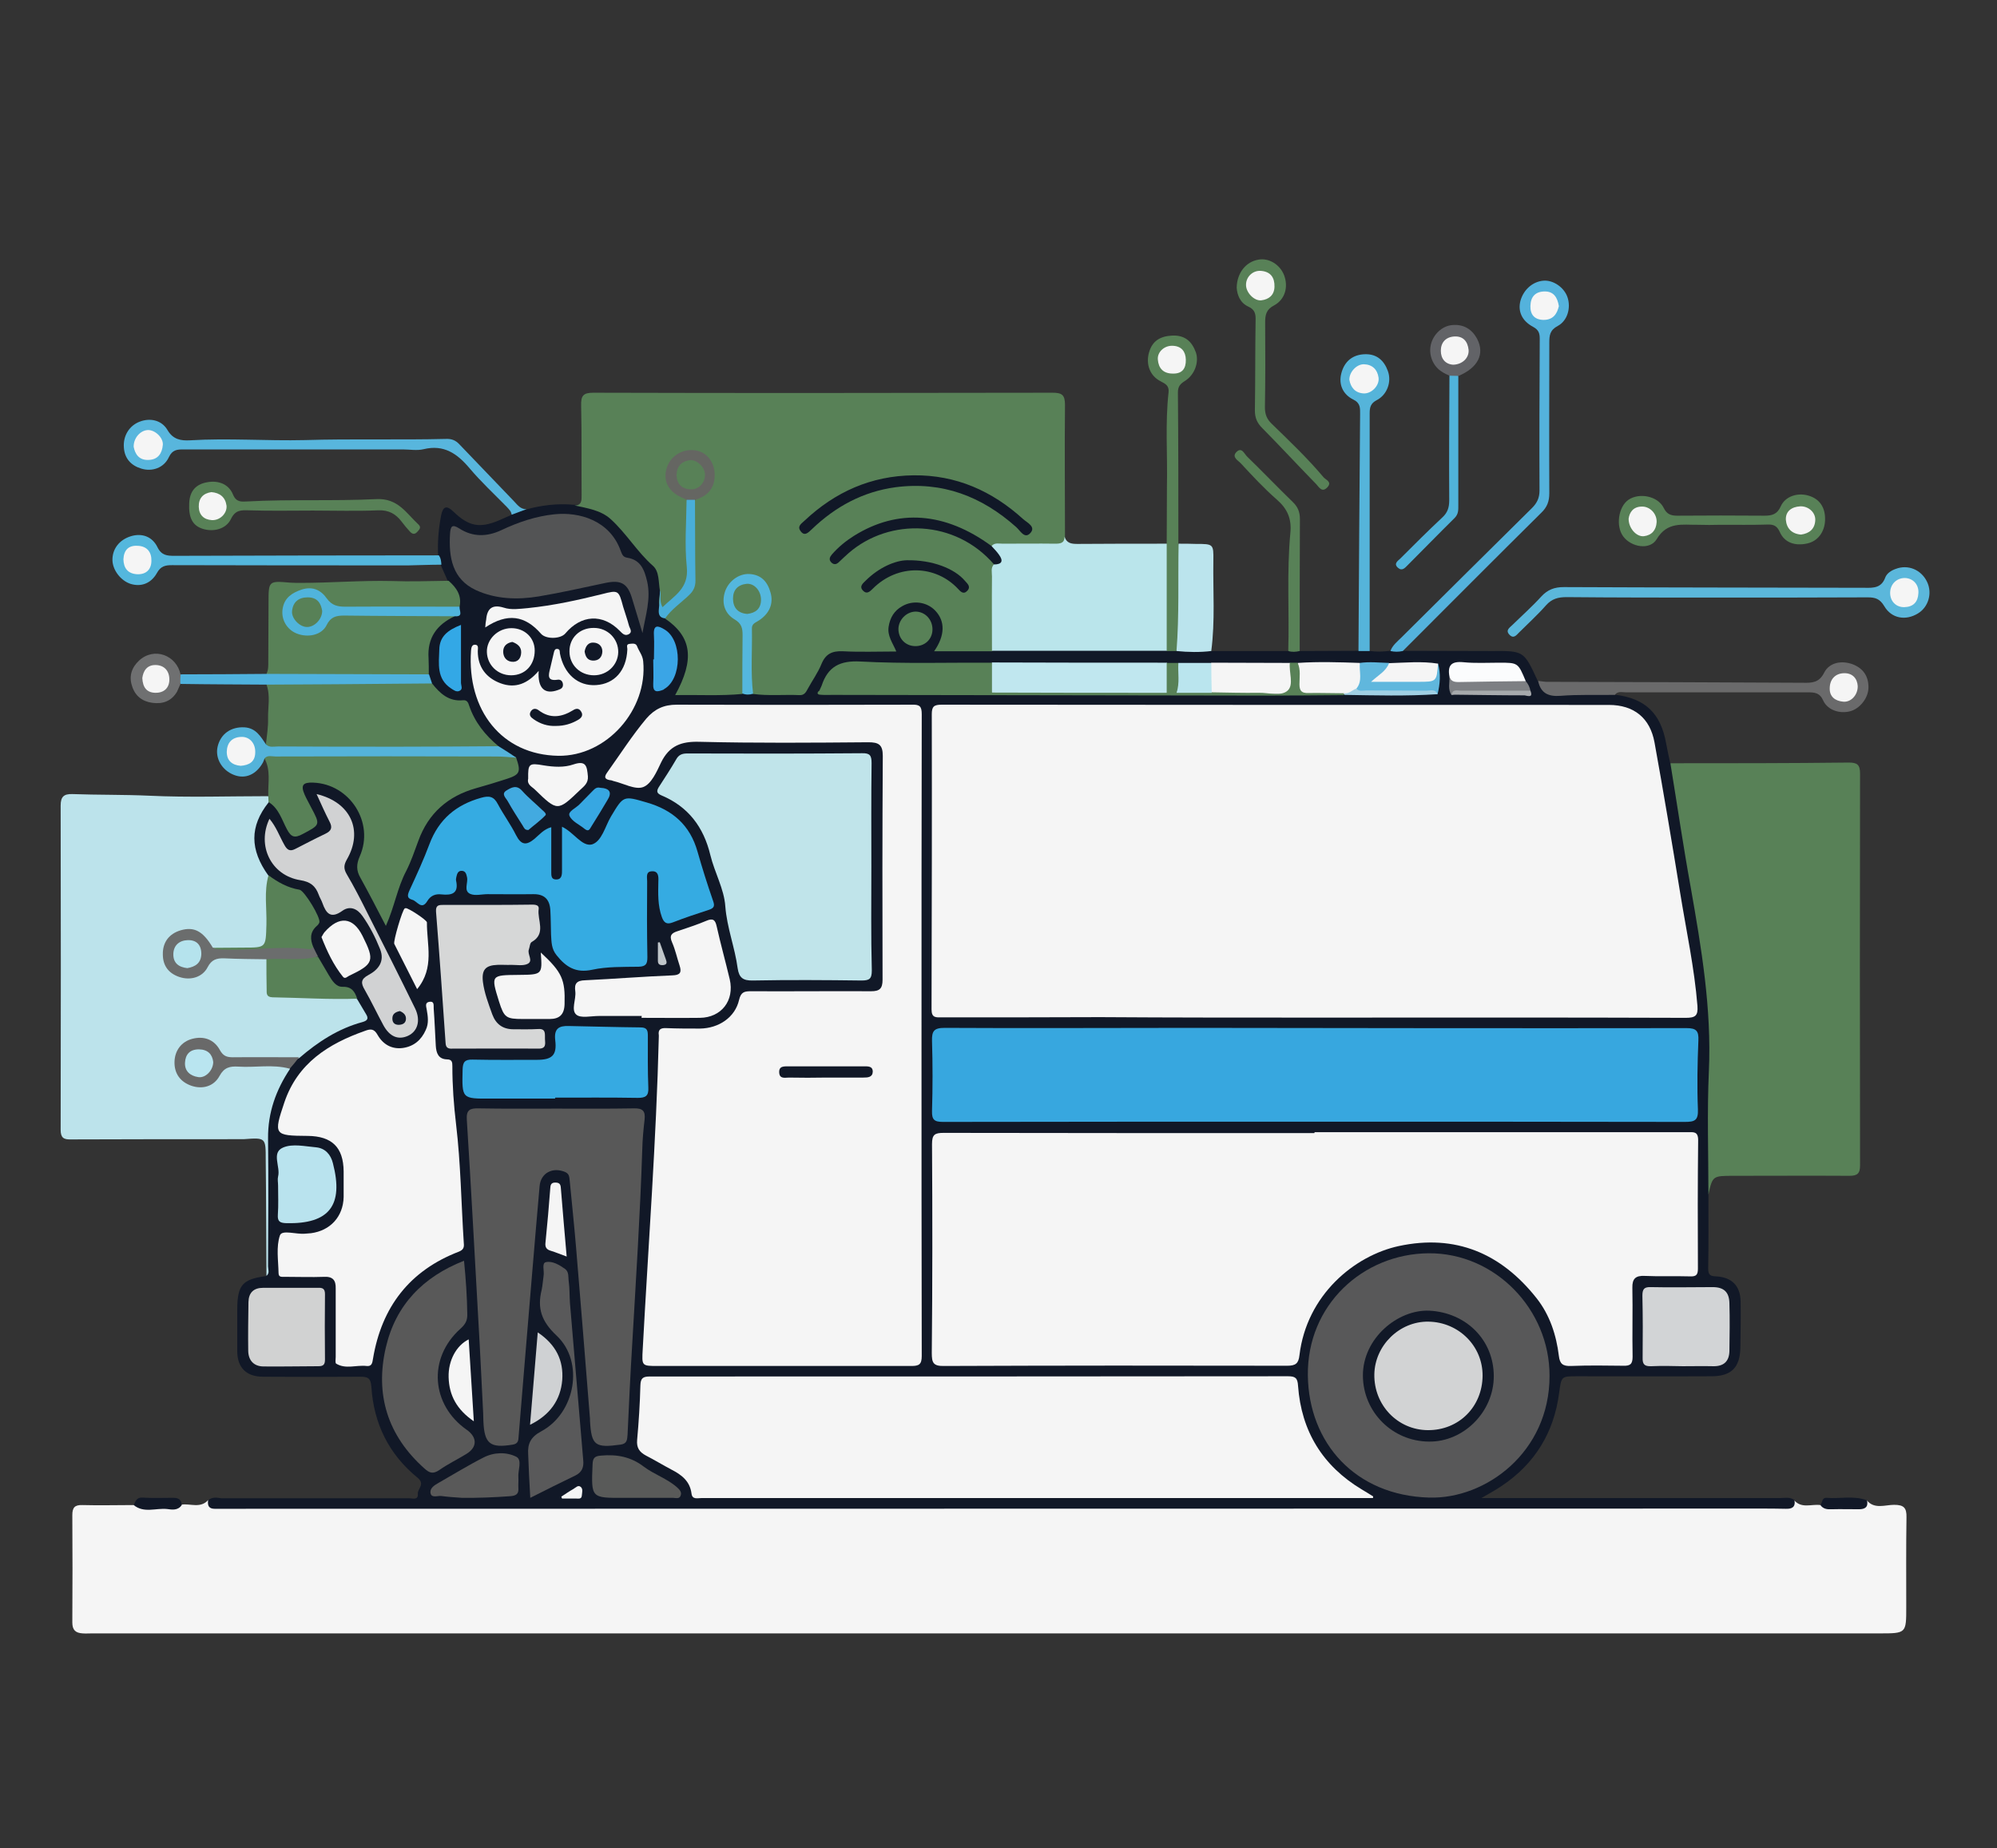 <?xml version="1.0" encoding="utf-8"?>
<!-- Generator: Adobe Illustrator 22.0.1, SVG Export Plug-In . SVG Version: 6.00 Build 0)  -->
<svg version="1.1" id="Layer_1" xmlns="http://www.w3.org/2000/svg" xmlns:xlink="http://www.w3.org/1999/xlink" x="0px" y="0px"
	 viewBox="0 0 856 792" style="enable-background:new 0 0 856 792;" xml:space="preserve">
<rect x="0" y="0" width="856" height="792" fill="#333333" stroke="none"/>
<style type="text/css">
	.st0{fill:#f5f5f5;}
	.st1{fill:#111827;}
	.st2{fill:#588157;}
	.st3{fill:#BCE3EB;}
	.st4{fill:#588157;}
	.st5{fill:#BAE5EB;}
	.st6{fill:#588157;}
	.st7{fill:#588157;}
	.st8{fill:#588157;}
	.st9{fill:#58B6DD;}
	.st10{fill:#5BB7DB;}
	.st11{fill:#54B2DC;}
	.st12{fill:#588157;}
	.st13{fill:#6A6A6B;}
	.st14{fill:#55B4DA;}
	.st15{fill:#54B7DD;}
	.st16{fill:#BBE4ED;}
	.st17{fill:#588157;}
	.st18{fill:#54B3DA;}
	.st19{fill:#588157;}
	.st20{fill:#588157;}
	.st21{fill:#588157;}
	.st22{fill:#4FB2DE;}
	.st23{fill:#50B3DA;}
	.st24{fill:#626367;}
	.st25{fill:#6F7071;}
	.st26{fill:#111827;}
	.st27{fill:#111827;}
	.st28{fill:#f5f5f5;}
	.st29{fill:#f5f5f5;}
	.st30{fill:#f5f5f5;}
	.st31{fill:#f5f5f5;}
	.st32{fill:#37A7DF;}
	.st33{fill:#585858;}
	.st34{fill:#C0E4EA;}
	.st35{fill:#585859;}
	.st36{fill:#35ABE2;}
	.st37{fill:#535455;}
	.st38{fill:#595959;}
	.st39{fill:#D6D7D7;}
	.st40{fill:#36AAE2;}
	.st41{fill:#f5f5f5;}
	.st42{fill:#D1D2D3;}
	.st43{fill:#D2D4D6;}
	.st44{fill:#D1D2D2;}
	.st45{fill:#59595A;}
	.st46{fill:#C0E7EF;}
	.st47{fill:#588157;}
	.st48{fill:#B9E3EE;}
	.st49{fill:#f5f5f5;}
	.st50{fill:#588157;}
	.st51{fill:#595A59;}
	.st52{fill:#588157;}
	.st53{fill:#f5f5f5;}
	.st54{fill:#6B6D6D;}
	.st55{fill:#50B4DC;}
	.st56{fill:#696969;}
	.st57{fill:#f5f5f5;}
	.st58{fill:#CFD1D3;}
	.st59{fill:#f5f5f5;}
	.st60{fill:#f5f5f5;}
	.st61{fill:#f5f5f5;}
	.st62{fill:#f5f5f5;}
	.st63{fill:#588157;}
	.st64{fill:#f5f5f5;}
	.st65{fill:#FBFCFD;}
	.st66{fill:#f5f5f5;}
	.st67{fill:#3AA5E6;}
	.st68{fill:#49AED9;}
	.st69{fill:#60B7DD;}
	.st70{fill:#33A8E6;}
	.st71{fill:#f5f5f5;}
	.st72{fill:#f5f5f5;}
	.st73{fill:#BAE5EE;}
	.st74{fill:#588157;}
	.st75{fill:#42AAE0;}
	.st76{fill:#37A7E2;}
	.st77{fill:#7D7F83;}
	.st78{fill:#A0CFE4;}
	.st79{fill:#A7AAAD;}
	.st80{fill:#588157;}
	.st81{fill:#111827;}
	.st82{fill:#f5f5f5;}
	.st83{fill:#C0C6CA;}
	.st84{fill:#111827;}
	.st85{fill:#656662;}
	.st86{fill:#111827;}
	.st87{fill:#f5f5f5;}
	.st88{fill:#f5f5f5;}
	.st89{fill:#f5f5f5;}
	.st90{fill:#f5f5f5;}
	.st91{fill:#f5f5f5;}
	.st92{fill:#f5f5f5;}
	.st93{fill:#f5f5f5;}
	.st94{fill:#f5f5f5;}
	.st95{fill:#f5f5f5;}
	.st96{fill:#f5f5f5;}
	.st97{fill:#f5f5f5;}
	.st98{fill:#f5f5f5;}
	.st99{fill:#111827;}
	.st100{fill:#111827;}
	.st101{fill:#111827;}
	.st102{fill:#B5E3ED;}
	.st103{fill:#588157;}
	.st104{fill:#B9E5F0;}
	.st105{fill:#588157;}
	.st106{fill:#111827;}
	.st107{fill:#111827;}
	.st108{fill:#588157;}
	.st109{fill:#D2D3D4;}
</style>
<g>
	<path class="st0" d="M57.3,645c-7.3,0-14.7,0.2-22,0c-3.3-0.1-4.3,1.1-4.3,4.3c0.1,15.3,0.1,30.7,0,46c0,3.3,1.4,4.5,4.4,4.7
		c1.3,0.1,2.7,0,4,0c255.4,0,510.8,0,766.2,0c11.5,0,11.5,0,11.5-11.2c0-12.8-0.1-25.7,0.1-38.5c0.1-4.1-1.1-5.4-5.3-5.4
		c-3.9,0-8.4,2-11.7-1.9c-4.7,4.1-10.3,2.4-15.6,2.4c-1.5,0-2.9-0.9-4.4-0.4c-3.7-0.5-7.9,1.6-11.1-2c-2.5,2-5.4,2.4-8.5,2.3
		c-16.5-0.4-33,0.8-49.4-0.8c-5.5-0.5-10.9,0.8-16.4,0.8c-197.9-0.1-395.8,0-593.6-0.1c-4.1,0-8.4,0.6-12-2.3
		c-3.3,3.6-7.5,1.4-11.3,1.9C71,645.9,64.2,645.8,57.3,645z"/>
	<path class="st1" d="M89.2,643c-0.3,2.2,0.3,3.6,2.8,3.6c1.3,0,2.7,0,4,0c219.3,0,438.6-0.1,657.9-0.1c3.8,0,7.7,0,11.5,0.1
		c2.6,0.1,4.3-0.6,3.8-3.7c-1.9-1.5-4.2-0.9-6.3-0.9c-40.1,0-80.2,0-120.3,0c-2.1,0-4.3,0-7.6,0c3.6-2.1,6.2-3.5,8.7-5.2
		c14.2-9.5,22.4-22.9,24.6-39.8c1-7.2,0.8-7.2,7.9-7.2c19.1,0,38.3,0.1,57.4,0c8.6,0,12.3-3.8,12.4-12.5c0.1-6.5,0.2-13,0.1-19.5
		c-0.1-6.7-3.7-10.4-10.4-10.8c-2.4-0.1-3.5-0.4-3.5-3.3c0.2-10.6,0.1-21.3,0.1-32c2.3-17,0.6-34.2,1.5-51.3
		c1.4-27.7-2.8-54.8-7.8-81.8c-2.8-15.2-4.9-30.6-7.8-45.8c-0.4-2.1-0.5-4.3-2.3-5.9c-0.6-2.7-1.2-5.5-1.7-8.2
		c-2.3-13-8.9-19.4-22-21c-1.8-1.7-4-1.3-6.2-1.3c-4.8-0.1-9.7-0.3-14.5,0c-5,0.3-9.2-0.7-12.4-4.7c-5.9-12.8-5.9-12.8-19.8-12.7
		c-12.7,0-25.5-0.1-38.2-0.1c-1.8-1.6-3.5-0.9-5.3,0c-3,0.4-5.9,0.5-8.9,0c-1.6-1.3-3.2-1.3-4.8,0c-8.4,0-16.8,0.1-25.2,0.1
		c-1.6-1.4-3.2-1.4-4.9,0c-11,0-22,0-33,0c-4.7-2.9-9.8-1.2-14.8-1.5c-1.6-0.1-3.2-0.1-4.8,0c-24.5-0.3-48.9-0.2-73.4,0
		c-7.4,0.1-14.9,0.1-22.8,0.1c1.2-4,2.6-7.3,1.5-11.1c-1.9-6.6-7.9-10.7-14.3-9.6c-6.8,1.2-11.1,6.5-10.8,13.4
		c0.1,1.2,0.1,2.4,0.5,3.4c1.5,3.5-0.4,3.9-3.2,3.9c-5.2-0.1-10.3,0.2-15.5-0.1c-4.9-0.2-8.5,1.2-10.4,6c-0.2,0.5-0.5,0.9-0.7,1.3
		c-8.2,13.8-4,11.6-20.8,11.8c-2.2,0-4.3,0-6.5,0c-1.7,0.1-3.3-0.1-5,0c-7,0-13.9,0-20.9,0c-5.2,0-4.7,0.1-3.3-4.6
		c3.2-10.7,2.9-22.4-8.1-27.7c-4.3-3.3-1.8-7.9-2.5-11.9c0.4-7.7-2.6-13.6-9.2-17.6c-1.6-1-3-2.2-3.8-3.9
		c-4.9-10.2-13.2-14.9-24.4-14.6c-6.9-0.6-13.8,0.2-20.5,2.1c-2.2,0.6-4.9-0.1-6.4,2.4c-1.7,0.7-3.3,1.5-5,2.2
		c-8.3,3.5-13,2.6-19.6-3.8c-2.8-2.7-4.4-2.3-5.2,1.6c-1.1,5.7-1.6,11.5-1.3,17.3c-0.8,1.7-0.1,2.9,1.1,4c1,2.3,2.1,4.7,3.1,7
		c0.5,3.8,4.6,6.5,3.6,10.8c0.2,2.1-1,3.2-2.8,3.9c-7.6,3.9-11.1,10-10.3,18.5c0.2,2.1,0,4.3,0.1,6.4c0.1,1.6,0.7,3.1,1.4,4.5
		c2.5,4.7,6.3,7.6,11.7,8.1c2.7,0.3,4,1.7,5,4c2.5,6.1,6.5,11.1,11.6,15.2c2.7,1.8,5.9,2.7,7.7,5.6c1.4,3.8-0.4,5.6-3.8,6.7
		c-4.9,1.7-9.9,2.9-14.8,4.6c-9.8,3.5-17.6,9.2-21.7,19.2c-4.4,10.8-9.5,21.3-12.7,32.5c-0.4,1.4-0.7,2.9-1.8,4.2
		c-3.5-5.6-6.3-11.4-9.3-17.1c-1.5-2.9-1.6-5.4-0.4-8.5c5.9-15.2-3.3-30.7-19.5-33.1c-2.4-0.4-4.7-0.4-6.4,1.6
		c-1.9,2.2-0.5,4.4,0.4,6.5c1,2.5,2.6,4.6,3.9,7c1.3,2.6,0.4,4.2-2.1,5.1c-2.4,0.9-4.8,4-7.4,0.3c-1.7-2.5-3-5.2-4.6-7.7
		c-1.2-1.9-2.2-4.3-5.3-3.7c-9,7.6-9.3,22-0.7,31.9c3.3,3.5,7.5,5.4,12,6.7c6.2,1.8,10,10.5,7.2,16.2c-1.3,2.6-1.3,5.1,0,7.6
		c0.8,1.5,1.5,3,2.2,4.5c1.6,3.1,3,6.2,5.2,8.9c1.6,2.1,3.3,4.2,6.1,4.6c2.8,0.4,4.3,2.1,5.4,4.5c4.5,7.1,4.5,7.1-3.1,10.1
		c-8.1,3.2-15.2,7.9-21.6,13.9c-1.8,1.9-3.2,4.1-4.9,6.1c-4.1,5.4-6.4,11.6-8.1,18.1c-1.1,4.2,0.1,8.2,0.1,12.3
		c0.3,18.8,0.2,37.6,0.1,56.4c0,0.5-0.2,0.9-0.5,1.4c-9.9,1.3-12.1,3.8-12.2,13.9c0,6.2,0,12.3,0,18.5c0.1,6.8,3.9,10.7,11,10.7
		c13.8,0.1,27.7,0.1,41.5,0c3.4,0,4.7,0.4,5,4.4c1,15.7,7.5,28.9,19.8,38.9c3.4,2.8-0.1,4.7,0.1,6.9c0.2,2.8-2.1,1.9-3.6,1.9
		c-26.8,0-53.6,0-80.5,0C93.3,641.9,91,641.3,89.2,643z"/>
	<path class="st2" d="M285.1,265.1c11.4,7.8,12.8,17.4,4.3,32.8c9.8-0.2,19.3,0.4,28.8-0.5c1.6-1.6,1.3-3.7,1.3-5.7
		c0.1-5-0.1-10,0.1-14.9c0.2-5.3-0.2-9.9-5.1-13.6c-4.2-3.2-3.5-9.2,0.3-12.8c3.6-3.4,8.4-3.5,11.6-0.2c3.9,4,4.2,9.7-0.5,13.1
		c-4.6,3.4-5.4,7.5-5.2,12.5c0.2,5.5,0,11,0.1,16.4c0,1.9-0.4,4.1,2,5.2c6.6,0.9,13.3,0.2,19.9,0.5c2.1,0.1,2.8-1.3,3.6-2.8
		c1.9-3.5,4.3-6.8,5.8-10.5c1.8-4.4,4.6-5.7,9.2-5.5c7.5,0.4,15,0.1,22.9,0.1c-1.5-3.6-3.9-6.6-3.3-10.6c0.6-3.9,2.4-6.9,5.8-8.8
		c4.6-2.7,10.6-1.9,14.2,1.9c4.3,4.5,4.2,10.7-0.5,17.4c8.4,0,16.6,0,24.8,0c1.9-2,1.5-4.6,1.6-7c0.1-9.6-0.1-19.1,0.1-28.6
		c0.1-2.6-1.4-4.3-3.2-5.9c-17.4-15.8-42.4-16.3-60.7-1.3c-1.4,1.1-2.3,2.9-4.7,3.1c0.1-2.2,1.7-3.1,3-4.2
		c16.8-14.4,39.5-15.6,58.4-3.3c2.1,1.3,3.9,3.3,6.7,3c8.5,0,16.9,0.2,25.4-0.1c2.6-0.1,5.7-0.2,4.7-4.4c0-19-0.2-38,0-56.9
		c0-4.3-1.3-5.2-5.4-5.2c-65.6,0.1-131.2,0.2-196.8,0c-4.3,0-5.3,1.3-5.2,5.4c0.3,12.8,0.1,25.6,0.2,38.5c0,2.3,0.1,4.4-3.1,4.4
		c5.5,1.2,11.3,2,15.6,5.9c6.7,6.1,11.3,14,18.1,20c2.8,2.5,2.3,7.1,3,10.8c0.1,2.5-1.6,6.1,1,7.2c2.9,1.3,4.7-2.3,6.8-4
		c3.7-3.1,5.2-7,5-11.8c-0.4-9.7,0.5-19.5-0.5-29.3c-0.6-2.1-2.7-2.8-4.2-4c-4.8-3.6-5.6-9.3-1.9-13.4c3.5-3.9,10-4.3,13.4-0.7
		c3.6,3.6,3.2,10.4-0.6,13.9c-1.5,1.3-3.6,1.9-4.5,3.9c-1.4,9.2-0.7,18.5-0.5,27.7c0.2,6.9-1.3,12.2-7.4,16.1
		C287.3,259.9,284.7,261.7,285.1,265.1z"/>
	<path class="st3" d="M114.2,546.8c1.5-1.2,0.7-2.8,0.7-4.1c0.1-18.3,0.2-36.5,0-54.8c-0.1-11.1,3.4-20.8,9.4-29.8
		c-0.5-2.8-2.9-2.3-4.7-2.4c-5.2-0.2-10.3,0.1-15.5-0.1c-4.8-0.2-8.7,0.8-11.6,5.2c-2.1,3.2-5.4,4.4-9.2,3.4
		c-3.3-0.9-5.6-2.9-6.4-6.3c-1-4.2,0.6-8.1,4-9.9c3.7-2,8.3-1.7,10.9,1.8c3.1,4.3,7,5.1,11.7,4.9c6-0.2,12-0.1,18,0
		c2.4,0,4.7-0.2,6.8-1.3c8-6.9,16.7-12.6,27.1-15.4c2.1-0.6,2.7-1.5,1.5-3.4c-1.3-2.1-2.5-4.3-3.8-6.4c-2.2-1.5-4.7-1.4-7.2-1.4
		c-8.3,0-16.6,0-24.9-0.8c-4.2-0.4-5.5-1.9-5.3-5.8c0.2-2.8,0.4-5.7-0.7-8.4c-1.3-2-3.4-1.8-5.4-1.9c-3.5-0.1-7,0.1-10.5-0.1
		c-4.7-0.2-8.6,0.5-11.7,4.9c-3.1,4.3-9.8,4.1-13.3,0.6c-3.3-3.3-3.2-9.5,0.1-12.7c4-3.8,9.5-3.5,13.3,0.6c1.4,1.6,2.3,3.7,4.7,4.2
		c6,0.4,12,0.2,17.9,0.2c3,0,5.4-1.1,5.4-4.5c0.2-9.3,0.9-18.6-0.4-27.8c-8.1-11.2-8.1-21.2,0-31.4c0.8-0.9,0.8-1.9-0.2-2.7
		c-17,0-34,0.6-51-0.2c-11-0.5-21.9-0.3-32.9-0.7c-3.6-0.1-5,1.1-5,4.9c0.1,46.3,0.1,92.7,0,139c0,3.4,1.3,4.2,4.4,4.1
		c24.2-0.1,48.3-0.1,72.5-0.1c0.5,0,1,0,1.5,0c9.6-0.7,9.5-0.7,9.5,8.9C114.1,513.5,114.1,530.1,114.2,546.8z"/>
	<path class="st4" d="M716,327.1c2.9,17.7,5.5,35.5,8.7,53.1c4.6,26.1,9,52.1,7.8,78.8c-0.8,17.6-0.2,35.3-0.2,52.9
		c1.8-8,1.8-8,10.9-8c16.5,0,33-0.1,49.5,0c3.5,0,4.6-1,4.6-4.5c-0.1-56-0.1-111.9,0-167.9c0-3.9-1.3-4.7-4.9-4.7
		C766.9,327.1,741.5,327.1,716,327.1z"/>
	<path class="st5" d="M456.3,230c0,2.8-1.8,3-4,3c-7.5-0.1-15,0-22.5,0c-1.6,0-3.4-0.5-4.7,0.9c-0.8,2.8,4.2,4.8,1,7.9
		c-1.5,1.5-0.9,3.4-0.9,5.2c-0.1,10.6,0,21.2,0,31.9c25,0,50,0,75,0c1.6-1.7,1.6-3.9,1.6-6.1c0.1-11.3,0.1-22.6,0-33.8
		c0-2.1,0.1-4.4-1.6-6c-12.8,0-25.6,0-38.4,0.1C459.2,233.1,457.2,232.8,456.3,230z"/>
	<path class="st6" d="M115,341c0,0.9,0.1,1.8,0.1,2.7c4.4,2.7,5.7,7.6,7.9,11.7c1.8,3.4,3.3,3.9,6.8,2c7.5-4,7.6-3.8,3.5-11.5
		c-0.9-1.8-1.9-3.5-2.7-5.3c-1.8-4.1-0.8-5.4,3.7-5.2c15.7,0.6,26.3,17.2,19.9,31.6c-1.5,3.4-1.5,6.1,0.3,9.2
		c3.6,6.5,7,13.1,10.9,20.6c3.7-8.2,4.9-16.3,8.7-23.5c2.1-4.1,3.6-8.6,5.2-12.9c4.3-11.9,12.7-19.2,24.7-22.6
		c4.3-1.2,8.6-2.5,12.9-3.9c6-1.9,6.5-3,4.3-9.3c-4.8-2.3-9.9-2.3-15.1-2.3c-28.6,0.1-57.2,0-85.7,0.1c-2.4,0-5.8-1.3-7.1,2.5
		C116.2,330.1,114.8,335.6,115,341z"/>
	<path class="st7" d="M197,260c1-4.8-1.3-8.1-4.7-11.1c-8.2,0.1-16.3,0.4-24.5,0.1c-13-0.3-25.9,0.8-38.9,0.8c-1.5,0-3,0-4.5-0.1
		c-9.3-0.8-9.3-0.8-9.3,8.7c0,8.3-0.1,16.7-0.1,25c0,1.8,0.1,3.7-0.8,5.4c1.6,1.9,3.9,1.7,6,1.7c19.3,0.1,38.6,0.1,58,0
		c2,0,4,0,5.6-1.5c0-2.3,0-4.6-0.1-6.9c-0.6-8.7,3.5-14.4,11.2-18c-1.6-1.9-3.9-1.6-6-1.6c-13.6-0.1-27.3,0-40.9,0
		c-3.7,0-6.9,0.9-9,4.3c-1.3,2.1-3.3,3.2-5.7,3.6c-4,0.7-8.1-1.3-9.7-4.7c-1.6-3.4-0.5-7.4,2.7-9.8c3.6-2.7,8.2-3.1,10.9,0.1
		c4.3,5.1,9.7,5.6,15.7,5.5c12.5-0.2,25,0,37.5-0.1C192.6,261.5,195.1,261.8,197,260z"/>
	<path class="st8" d="M213.7,319.8c-5.7-4.7-10.2-10.3-12.6-17.4c-0.4-1.3-0.9-2.5-2.7-2.3c-6,0.6-9.8-2.9-13.2-7.2
		c-1.9-1.6-4.3-1.6-6.6-1.6c-19.2,0-38.4-0.1-57.6,0c-2.4,0-5.1-0.5-6.8,2c1.8,4.8,0.6,9.8,0.7,14.7c0.1,3.6-0.5,7.2-0.9,10.8
		c1.4,3.6,4.7,2.6,7.3,2.6c23,0.1,45.9,0.1,68.9,0.1c5.7,0,11.3,0.1,17,0C209.5,321.6,211.9,321.9,213.7,319.8z"/>
	<path class="st9" d="M219.3,220.6c2.1-0.8,4.3-1.6,6.4-2.4c-2.5,0.1-3.8-1.7-5.3-3.3c-7.8-8.2-15.7-16.3-23.5-24.5
		c-1.6-1.7-3.3-2.4-5.7-2.3c-20.1,0.5-40.3-0.1-60.4,0.5c-16.5,0.4-32.9-0.9-49.4,0.1c-3.8,0.2-7.2-0.3-9.6-4.4
		c-2.5-4.3-7.5-5.3-11.9-3.6c-4.5,1.7-7.2,6.1-6.8,11.1c0.3,4.7,3.1,7.7,7.4,9c4.7,1.5,9.8-0.3,11.9-4.9c1.5-3.2,3.6-3.3,6.3-3.3
		c31.3,0,62.6,0,93.9,0c3,0,6.1,0.6,9-0.1c8.7-2.1,14.4,1.9,19.7,8.2c4.9,5.8,10.6,11.1,15.9,16.5
		C218.2,218.3,219.2,219.2,219.3,220.6z"/>
	<path class="st10" d="M735.6,256.1c21.7,0,43.3,0,65-0.1c3.2,0,5.2,0.6,7.1,3.8c3.1,5.3,9.2,6.3,14.4,3.1c4.5-2.7,6.3-8.7,3.9-13.6
		c-2.5-5.2-8.2-7.5-13.4-5.5c-2,0.7-3.8,1.9-4.5,3.7c-1.6,4.4-4.9,4.5-8.8,4.4c-43-0.1-86-0.1-129-0.3c-4,0-6.9,1.1-9.6,4
		c-3.9,4.3-8.3,8.2-12.5,12.3c-1.1,1.1-3,2.2-1.2,4.1c1.8,1.9,3,0.2,4.1-0.9c3.9-3.9,8-7.6,11.6-11.7c2.5-2.8,5.2-3.5,8.8-3.5
		C693,256.1,714.3,256.1,735.6,256.1C735.6,256.1,735.6,256.1,735.6,256.1z"/>
	<path class="st11" d="M596,279c1.8,0.4,3.5,0.4,5.3,0c19.8-19.8,39.5-39.6,59.4-59.3c2.5-2.4,3.4-4.9,3.4-8.3
		c-0.1-21.5,0-43,0-64.5c0-3.1,0.2-5.4,3.6-7.2c4.3-2.3,5.7-7.9,4.2-12.3c-1.4-4.2-6.1-7.5-10.4-7.1c-4.6,0.4-8.5,3.9-9.8,8.7
		c-1.1,4.4,0.6,8.5,5.5,11.1c2.4,1.3,2.8,2.8,2.8,5.1c-0.1,21.7-0.2,43.3-0.1,65c0,3.1-1,5.3-3.2,7.5c-18.7,18.5-37.4,37-56.1,55.6
		C598.9,275,596.9,276.5,596,279z"/>
	<path class="st12" d="M500.1,233c0,15.3,0,30.6,0,46c1.4,0,2.7,0,4.1,0c2.5-4.4,2.1-9.3,2.4-14c0.5-8.8,0.2-17.6,0.1-26.3
		c0-2-0.1-4-1.6-5.6c0-21.6,0-43.3-0.2-64.9c0-2.6,1-3.7,3.1-5c4.2-2.7,6-8.1,4.6-12.2c-1.7-4.7-4.7-7.4-10.1-7.2
		c-5.4,0.3-8.6,2.4-10,7.3c-1.4,5,0.4,10,5,12.3c2.1,1.1,3.7,1.9,3.4,4.7c-1.5,13.4-0.4,26.9-0.7,40.4
		C500.1,216.7,500.2,224.8,500.1,233z"/>
	<path class="st13" d="M659.3,291.8c1.1,5.3,4.4,6.8,9.6,6.4c7.7-0.6,15.6-0.3,23.3-0.4c1.2-1.7,3-1.1,4.6-1.1c26,0,52,0,78,0
		c2.9,0,5.2,0.1,6.7,3.5c1.9,4.2,7.2,5.8,11.6,4.6c4.1-1.1,7.7-5.6,7.8-10c0.1-4.8-2.1-8.3-6.7-10.1c-4.8-1.8-10.1-0.8-12.3,3.6
		c-2.1,4.2-5.1,4.4-8.9,4.3c-36.3-0.2-72.6-0.3-109-0.4C662.6,292.3,661,292,659.3,291.8z"/>
	<path class="st14" d="M582.3,279c1.6,0,3.2,0,4.8,0c0-34,0-68,0-102c0-2.5,0.5-4.2,3-5.5c4.5-2.3,6.5-7.9,4.8-12.5
		c-1.6-4.4-4.6-7.3-9.7-7.2c-5.3,0.1-9,3-10.3,8.4c-1.1,4.5,0.6,8.8,5.3,11.1c3,1.5,2.8,3.7,2.8,6.2
		C582.7,211.4,582.5,245.2,582.3,279z"/>
	<path class="st15" d="M189.2,242c-0.1-1.4-0.2-2.8-1.1-4c-37.8,0-75.6,0.1-113.4,0.2c-3.1,0-5.5-0.2-7.2-3.7
		c-2.3-4.7-6.8-6.1-11.4-4.7c-4.9,1.5-8,5.4-7.9,10.3c0.1,4.2,3.5,8.7,7.7,10.1c4.4,1.4,8.8,0,11.4-4.7c1.6-2.9,3.6-3.3,6.4-3.3
		c33.8,0.1,67.6,0.1,101.4,0.1C179.9,242.2,184.6,242,189.2,242z"/>
	<path class="st16" d="M505.2,233c-0.3,15.3,0.3,30.7-0.9,46c5,0.5,10,0.6,14.9,0c1.7-12.9,0.7-25.8,0.9-38.7c0.1-7.2,0-7.2-7.5-7.2
		C510.1,233,507.6,233,505.2,233z"/>
	<path class="st17" d="M737.6,224.9c6.7,0,13.3,0.1,20-0.1c2.6-0.1,4.1,0.5,5.3,3.2c2,4.5,6.4,6.1,11.8,4.9c4.5-1,7.4-4.9,7.6-9.9
		c0.2-5.5-2.3-9.2-7.1-10.6c-4.7-1.4-10,0.3-11.9,4.6c-1.5,3.4-3.7,4-7,4c-12.5-0.1-25-0.1-37.4,0c-2.8,0-4.5-0.7-5.8-3.4
		c-2.5-5-10.4-6.6-15.1-3.4c-4.3,3-5.5,11.3-2.2,15.7c3.4,4.6,11.4,6,14.3,1.2c4.6-7.7,11.1-6.1,17.6-6.2
		C731,225,734.3,225,737.6,224.9C737.6,225,737.6,225,737.6,224.9z"/>
	<path class="st18" d="M213.7,319.8c-14.2,0.1-28.3,0.2-42.5,0.2c-17.3,0-34.7,0-52-0.1c-1.8,0-3.7,0.6-5.2-0.9
		c-2.3-3.4-4.3-7-9.2-7.3c-5.8-0.3-10.2,2.8-11.5,8.2c-1.2,5,1.8,10.2,7,12.2c4.8,1.9,9.5-0.1,12.4-5.3c0.3-0.6,0.5-1.2,0.7-1.8
		c1.3-1.5,3.1-0.8,4.7-0.8c31.6-0.1,63.2-0.1,94.8,0c2.8,0,5.6,0.3,8.4,0.5C218.8,323,216.3,321.4,213.7,319.8z"/>
	<path class="st19" d="M134.2,218.8c9.3,0,18.6,0.3,27.9-0.1c4.6-0.2,7.6,1.6,10.1,4.9c1.1,1.5,2.3,2.9,3.5,4.2c0.9,1,1.9,1.4,3,0.3
		c0.9-1,2.1-2,0.7-3.3c-5.3-4.9-8.8-11.4-18.2-10.9c-18.4,0.9-36.9,0-55.3,1c-2.4,0.1-4.6,0.4-6-2.9c-1.8-4.5-6.1-6.1-10.7-5.4
		c-5.3,0.8-7.9,3.9-8.1,9.1c-0.3,6.1,1.4,9.5,5.7,10.9c4.6,1.5,10.1,0.2,12.2-4.2c1.9-3.9,4.3-3.8,7.8-3.7
		C115.9,219,125,218.8,134.2,218.8C134.2,218.8,134.2,218.8,134.2,218.8z"/>
	<path class="st20" d="M530.1,123.3c0.2,2.9,1.3,6.4,5,8.1c2.9,1.3,3.2,3.3,3.1,6c-0.2,12.8-0.1,25.7-0.3,38.5
		c0,3.1,0.9,5.3,3.1,7.5c7.8,7.9,15.4,16.1,23.2,24.1c1.2,1.3,2.5,3.8,4.8,1.3c2.1-2.3-0.7-3.1-1.7-4.3
		c-6.9-8.2-14.6-15.5-22.2-22.9c-2.1-2-2.9-4.1-2.9-7c0.2-12.2,0.2-24.3,0.1-36.5c0-3.2,0.5-5.5,3.8-7.2c4.8-2.6,6.2-8,4.3-13
		c-1.8-4.6-6.6-7.5-11.1-6.6C534.1,112.2,530.2,116.9,530.1,123.3z"/>
	<path class="st21" d="M552.2,279c1.6,0.5,3.2,0.4,4.9,0c0-18.8,0-37.6,0.1-56.5c0-3.1-0.9-5.3-3.1-7.4c-6.6-6.4-12.9-13-19.5-19.4
		c-1.2-1.1-2.3-4.3-4.6-2c-2.2,2.2,0.8,3.7,1.8,4.8c5,5.4,10,10.8,15.5,15.6c4.6,4,6.4,8.3,5.8,14.3
		C551.5,245.4,552.7,262.2,552.2,279z"/>
	<path class="st22" d="M114.2,293.4c19.5-0.1,39.1-0.2,58.6-0.4c4.1,0,8.3-0.1,12.4-0.1c-0.4-1.3-0.9-2.6-1.3-3.9
		c-23.2-0.1-46.4-0.1-69.6-0.2c-12.3,0.1-24.6,0.2-36.8,0.2c-1.4,1.3-1.4,2.7-0.1,4.1C89.6,293.3,101.9,293.3,114.2,293.4z"/>
	<path class="st23" d="M621.3,161c-0.1,17.8-0.2,35.6-0.1,53.4c0,3.1-0.7,5.3-3,7.4c-6.1,5.7-12,11.6-17.9,17.5c-1,1-3.1,2.2-1.1,4
		c1.8,1.6,3,0.1,4.2-1.1c6.7-6.7,13.3-13.5,20.1-20.2c1.7-1.7,1.6-3.5,1.6-5.5c0-18.5,0-37,0-55.4
		C623.9,159.9,622.6,159.9,621.3,161z"/>
	<path class="st24" d="M621.3,161c1.3,0,2.6,0.1,3.9,0.1c8.3-3.5,11.3-9.4,8-15.8c-2.2-4.2-5.8-6.4-10.6-6c-4.4,0.3-8.3,4-9.3,8.5
		c-1,4.4,1,9.3,4.9,11.6C619.2,160.1,620.3,160.5,621.3,161z"/>
	<path class="st25" d="M77.3,293.2c0-1.4,0-2.7,0.1-4.1c-1.7-8.3-11.3-12-17.8-6c-3.2,3-4.4,6.7-3,10.9c1.3,4.2,4.3,6.6,8.7,7.2
		c4.5,0.6,8.2-0.7,10.6-4.8C76.4,295.4,76.8,294.2,77.3,293.2z"/>
	<path class="st26" d="M57.3,645c4.4,3.6,9.5,1.2,14.3,1.7c2.2,0.3,4.7,0.7,6.3-1.7c-0.1-2.3-1.4-3.1-3.6-3.1
		c-4.4,0-8.9,0.2-13.3-0.1C58.5,641.7,58.1,643.4,57.3,645z"/>
	<path class="st27" d="M780.3,645c1.2,1.7,2.9,1.9,4.8,1.8c3.9-0.1,7.8,0,11.7,0c2.6,0,4.1-0.9,3.5-3.8c-5.7-2.2-11.6-0.6-17.4-1.1
		C780.9,641.8,781.2,643.9,780.3,645z"/>
	<path class="st28" d="M563.6,436.1c53,0,106-0.1,159,0.1c4.1,0,5.3-0.9,5-5.1c-1.3-16.3-4.8-32.3-7.4-48.4
		c-3.5-21.5-7.1-43-11-64.5c-1.9-10.5-8.8-16.1-19.6-16.1c-95.3,0-190.6,0-286-0.1c-3.3,0-4.2,0.8-4.2,4.1
		c0.1,42.2,0,84.3-0.1,126.5c0,3.7,1.9,3.4,4.4,3.4c22.7,0,45.3,0,68-0.1C502.3,436.1,533,436.1,563.6,436.1z"/>
	<path class="st29" d="M563.4,485.6c-53,0-106,0-158.9-0.1c-3.8,0-5,0.7-5,4.8c0.2,29.8,0.2,59.6-0.1,89.5c0,4.2,0.6,5.7,5.3,5.6
		c49-0.2,98-0.2,147-0.1c3.6,0,4.9-0.9,5.3-4.5c3.1-25.9,23.6-42.7,42.6-46.8c24.3-5.2,43.8,3.1,59,22.3c5.7,7.2,8.5,15.8,9.6,24.8
		c0.4,3.4,1.7,4.4,5.1,4.3c7.5-0.3,15-0.2,22.5-0.1c3,0.1,4-0.7,4-3.9c-0.2-9.8,0.1-19.7-0.1-29.5c-0.1-3.9,1.4-5.3,5.3-5.1
		c6.5,0.3,13,0,19.5,0.2c2.7,0.1,3.3-0.8,3.3-3.4c-0.1-18.3-0.1-36.7,0.1-55c0-3.8-2-3.4-4.4-3.4c-48,0-96,0-144,0
		c-5.3,0-10.7,0-16,0C563.4,485.5,563.4,485.5,563.4,485.6z"/>
	<path class="st30" d="M395,443.6c0-45.8,0-91.6,0.1-137.5c0-3.3-0.8-4.2-4.1-4.1c-33.7,0.1-67.3,0.1-101,0c-5.4,0-9.4,1.8-13,6
		c-6.1,7.3-11.2,15.3-16.7,23c-1.7,2.3-0.8,3.1,1.6,3.4c0.3,0,0.6,0.2,1,0.3c4.3,1,9.4,3.9,12.8,2.6c3.5-1.3,5.8-6.6,7.7-10.6
		c3.5-7.1,8.6-9,16.3-8.8c24.1,0.6,48.3,0.4,72.5,0.2c4.4,0,6.2,1,6.2,5.8c-0.2,32-0.2,64-0.1,96c0,3.8-1.3,4.9-4.9,4.9
		c-17.2-0.1-34.3,0.1-51.5,0c-2.8,0-4.3,0.3-5.1,3.7c-1.7,7.5-8.7,12.2-16.8,12.3c-4.8,0-9.7,0-14.5-0.2c-2.3-0.1-3.5,0.6-3.1,3.1
		c0,0.2,0,0.3,0,0.5c-1.1,44.7-4.5,89.3-6.9,134c-0.4,7.2-0.5,7.2,6.6,7.2c36.2,0,72.3,0,108.5,0c3.3,0,4.5-0.6,4.5-4.3
		c-0.1-45.8-0.1-91.6-0.1-137.5C394.9,443.6,394.9,443.6,395,443.6z"/>
	<path class="st31" d="M588.6,641.3c-1.6-1-3.2-2-4.9-3c-16.8-10.1-25.9-25-27.3-44.4c-0.2-3.3-1.1-4.1-4.3-4.1
		c-91.2,0.1-182.3,0.1-273.5,0.1c-3,0-4,0.7-4.1,3.8c-0.2,7.8-0.7,15.7-1.4,23.4c-0.3,3.4,1,5.2,3.8,6.7c3.7,1.9,7.3,4.1,10.9,6
		c4.3,2.2,7.9,4.9,8.6,10.2c0.3,2.8,2.6,2,4.3,2c31,0,62,0,93,0c63.5,0,127,0,190.5,0c1.4,0,2.8,0,4.3,0
		C588.5,641.8,588.6,641.6,588.6,641.3z"/>
	<path class="st32" d="M564.2,480.7c52.7,0,105.3,0,158,0.1c4.2,0,5.8-0.6,5.6-5.4c-0.4-9.8-0.2-19.7,0.2-29.5
		c0.2-4.1-0.9-5.3-5.1-5.3c-70.7,0.1-141.3,0-212-0.1c-35.3,0-70.7,0.2-106,0c-4.6,0-5.5,1.4-5.4,5.6c0.3,10,0.3,20,0,30
		c-0.1,3.8,1,4.7,4.7,4.7c53.3-0.1,106.7-0.1,160-0.1C564.2,480.8,564.2,480.8,564.2,480.7z"/>
	<path class="st33" d="M238.2,475.1c-11,0-22,0.1-33-0.1c-3.7-0.1-5.4,0.6-5.1,4.9c1.8,28.4,3.3,56.8,4.9,85.2
		c0.8,13.5,1.4,26.9,2.1,40.4c0.1,1.2,0,2.3,0.1,3.5c0.4,9.8,2.9,11.7,12.6,10.1c2.4-0.4,2.4-1.9,2.5-3.5
		c0.9-10.9,1.8-21.9,2.7-32.8c2.1-24.8,4.1-49.7,6.3-74.5c0.5-5.7,5.7-8.3,11-6c1.8,0.8,1.7,2.2,1.9,3.7c0.9,9.4,1.9,18.8,2.7,28.3
		c2,24.2,4,48.4,5.9,72.6c0.1,0.7,0.1,1.3,0.1,2c0.6,10.6,2.2,11.7,13.1,10.2c2.9-0.4,2.8-2.2,3-4.3c0.6-13,1.2-25.9,2-38.9
		c1.6-27.7,3.4-55.4,4.3-83.2c0.1-4.3,0.5-8.6,1-12.9c0.4-3.7-0.8-4.9-4.6-4.8c-11.2,0.2-22.3,0.1-33.5,0.1
		C238.2,475,238.2,475.1,238.2,475.1z"/>
	<path class="st29" d="M143.9,567c0,4.8,0,9.7,0,14.5c0,1-0.3,2.6,0.2,2.9c4.1,2.5,8.6,0.5,13,1c2.4,0.3,2.5-1.5,2.8-3.2
		c3.7-22.1,15.7-37.7,36.8-45.8c2-0.8,2.3-1.9,2.1-3.7c-1.1-16.9-1.3-34-3.3-50.8c-1-8.4-1.6-16.6-1.6-25c0-1.6-0.1-2.9-2.3-2.9
		c-3.7-0.1-4.6-2.7-4.8-5.8c-0.3-5.3-0.5-10.6-0.9-16c-0.1-1.1,0.4-3.1-1.6-2.9c-2.2,0.2-1.7,1.8-1.4,3.3c0.5,2.9,1,5.9-0.4,8.8
		c-1.9,4.3-5.1,7-9.7,7.7c-4.8,0.7-8.6-1.5-10.9-5.5c-1.5-2.7-2.9-2.8-5.5-1.8c-15.6,5.5-28.8,13.8-34.5,30.6
		c-4.7,14-4.5,14.3,10,14.4c10.4,0.1,15.3,4.9,15.4,15.2c0,3.7,0,7.3,0,11c-0.2,8.4-5.7,14.4-14,15.5c-0.8,0.1-1.7,0.1-2.5,0.2
		c-3.7,0.4-9.9-1.8-10.8,0.7c-1.7,4.9-0.7,10.8-0.6,16.2c0,2.1,1.8,1.5,3,1.6c5.5,0,11,0.2,16.5,0c3.8-0.2,5.1,1.5,5,5
		C143.9,557.1,143.9,562.1,143.9,567C143.9,567,143.9,567,143.9,567z"/>
	<path class="st34" d="M373.5,371.5c0-14.8-0.1-29.6,0.1-44.5c0-3.2-0.7-4.3-4.1-4.2c-25,0.2-49.9,0.2-74.9,0.1
		c-2.3,0-3.7,0.6-4.8,2.6c-2.3,4-4.9,7.9-7.4,11.8c-1.1,1.8-0.9,2.7,1.2,3.6c11.4,4.8,18,13.5,20.9,25.6c1.8,7.4,5.9,14.5,6.4,21.9
		c0.7,9.2,4.1,17.6,5.3,26.6c0.6,4,2.3,5.3,6.5,5.2c15.5-0.3,31-0.2,46.5,0c3.4,0,4.5-0.6,4.5-4.3
		C373.3,401.1,373.5,386.3,373.5,371.5C373.5,371.5,373.5,371.5,373.5,371.5z"/>
	<path class="st35" d="M664.2,589.7c0.1-28.7-23.5-52.8-51.8-52.6c-28.1,0.2-52.2,22.1-51.8,52.4c0.4,28.9,20.3,51.4,52,52.3
		C636.9,642.5,664.2,622.3,664.2,589.7z"/>
	<path class="st36" d="M240.9,354.3c0,6.5,0,12.4,0,18.4c0,1.8,0.1,4.1-2.3,4.2c-2.8,0.1-2.2-2.3-2.3-4.1c0-6,0-12,0-18.3
		c-3.1,0.8-5.1,3.2-7.2,5c-3.5,2.9-5.7,2.7-7.9-1.6c-2.3-4.6-5.4-8.8-7.8-13.3c-1.7-3.3-3.7-3.7-7.2-2.7c-10.7,3-18.1,9.2-22.1,19.8
		c-2.5,6.7-5.5,13.2-8.5,19.7c-0.9,2-1.4,3.5,1.1,4.2c2.1,0.5,4,4.7,6.5,0.5c1.4-2.3,3.5-3.1,6-2.8c4.6,0.5,7.5-0.5,6.3-5.9
		c-0.1-0.5,0-1,0.1-1.5c0.3-1.4,0.7-2.8,2.4-2.7c1.6,0.1,1.9,1.4,2.2,2.8c0.5,2.4-1.6,5.8,1.4,7.1c2.1,0.9,4.9,0.1,7.4,0.1
		c6.5,0,13,0.1,19.5,0c4.9-0.1,7.1,2.3,7.4,6.8c0.2,3.5,0.2,7,0.3,10.5c0.2,3.1,0.1,6.1,2.4,8.9c4,5,8.2,7.7,15.2,6.2
		c6.4-1.4,13.2-1.2,19.9-1.3c3.2-0.1,3.8-1.2,3.8-4.1c-0.2-10.8-0.2-21.6-0.1-32.5c0-1.7-0.7-4.2,2-4.3c2.9-0.2,2.9,2.3,2.8,4.3
		c-0.1,5.2-0.3,10.3,1.5,15.3c0.9,2.5,2.1,3.3,4.7,2.3c5.1-2,10.3-3.7,15.5-5.4c2.4-0.8,2.5-1.8,1.7-4c-2.4-6.9-4.6-13.9-6.6-20.9
		c-3.2-11.4-10.7-17.9-21.8-21.1c-10-2.9-9.9-3-15.3,6c-2.5,4.2-3.9,10.7-8.2,12C249.4,362.9,246,356.7,240.9,354.3z"/>
	<path class="st37" d="M275.4,271.3c1.3-7.6,3.7-14.6,2-22.1c-1.2-5.1-2.8-9.3-8.6-10.2c-1.9-0.3-2.2-1.6-2.8-3.1
		c-4.7-12.9-17.7-16.6-28.3-15.5c-8,0.8-15.6,3.4-22.8,6.8c-6.2,2.9-12.2,3-18-0.7c-3.1-2-3.8-1-4,2.3c-0.6,10.1,1,19.4,11.1,24.1
		c8.5,3.9,17.8,4.2,26.9,2.7c9.6-1.6,19.2-3.8,28.7-5.8c6.7-1.4,9.5,0.3,11.4,6.9C272.5,261.5,273.9,266.4,275.4,271.3z"/>
	<path class="st38" d="M198.9,540.3c-17.6,6.9-29.3,19-33.5,37.1c-4.7,20.2,0.7,37.8,16.5,51.9c2.2,2,3.7,2.5,6.4,0.7
		c3.7-2.6,7.7-4.5,11.6-6.9c4.8-2.9,4.7-7.2,0.1-10.4c-15-10.5-16.9-30.5-2.6-43.3c2.1-1.9,3-3.5,2.9-6.3
		C200.2,555.7,199.7,548.3,198.9,540.3z"/>
	<path class="st39" d="M208.7,387.8c-6.2,0-12.3,0-18.5,0c-2,0-3.5,0-3.3,2.9c1.5,18.7,2.8,37.5,4.1,56.3c0.1,2.1,1.2,2.5,2.9,2.4
		c12.3,0,24.6-0.1,37,0c3.3,0,2.8-2.1,2.7-4.1c-0.1-2,0.6-4.6-3-4.3c-3.5,0.2-7,0.1-10.5,0.1c-4.5,0-7.5-2.1-9.1-6.4
		c-1.6-4.5-3.4-9.1-4-13.9c-0.6-5.2,1.1-7.1,6.2-7.3c2-0.1,4,0.1,6,0c2.3,0,5,0.5,6.9-0.4c2.7-1.3-0.2-4.1,0.6-6.2
		c0.4-1.1,0.4-2.7,1.2-3.2c6.4-3.6,2.3-9.4,3-14.1c0.3-2.2-2.3-1.9-3.9-1.9C221,387.8,214.9,387.8,208.7,387.8z"/>
	<path class="st40" d="M238,470.4c11.8,0,23.6-0.1,35.4,0.1c3.3,0,4.7-0.8,4.5-4.4c-0.3-7.3-0.2-14.6-0.2-22c0-2.2-0.1-3.8-3.1-3.8
		c-10.3-0.1-20.6-0.4-30.9-0.6c-4-0.1-6.3,1-5.7,6.1c0.8,6.5-1.4,8.4-7.9,8.4c-9.2,0-18.3,0.1-27.5-0.1c-3.4-0.1-4.2,1.1-4.3,4.2
		c-0.3,12.6-0.4,12.6,12.1,12.5c4.7,0,9.3,0,14,0c4.5,0,9,0,13.5,0C238,470.6,238,470.5,238,470.4z"/>
	<path class="st29" d="M230.9,287.5c-4.7,5.5-10,7.7-16.4,5.3c-6.1-2.3-9.7-6.9-9.7-13.7c0-1.1,0.5-2.7-1.1-2.8
		c-1.4-0.1-1.7,1.2-1.8,2.5c-1.8,25.6,13.2,44.7,37.4,45.1c20.8,0.3,38.4-19.8,36.4-40.5c-0.2-2.5-1.8-4.3-2.6-6.4
		c-0.5-1.4-1.8-1.2-3-1.1c-2,0.1-1.1,1.5-1.2,2.5c-0.4,9-5.5,14.7-13.4,15.2c-7.8,0.5-13.8-4.8-15.5-13.6c-0.1-0.8,0.1-1.8-1.1-1.9
		c-1.1-0.1-1.3,0.8-1.5,1.6c-0.6,2.3-1,4.5-1.6,6.8c-0.7,2.8-1.4,5.5,3.2,4.8c1.3-0.2,2.2,0.6,2.3,2c0.1,1.5-0.9,2-2.1,2.4
		C233.5,297.8,230.4,295,230.9,287.5z"/>
	<path class="st41" d="M275,436.2c8.3,0,16.6,0.1,25,0c9.2-0.1,14.9-7.4,12.8-16.5c-1.8-7.6-3.9-15.1-5.6-22.7
		c-0.6-2.8-1.6-3.6-4.4-2.4c-4,1.7-8.1,3-12.2,4.4c-2.6,0.8-3.9,1.8-2.5,4.9c1.4,3.2,2.1,6.6,3.2,9.9c1,3,0.2,4.1-3.1,4.2
		c-12.5,0.5-24.9,1.5-37.4,2.1c-3.6,0.1-4.7,1.4-4.2,4.8c0.4,3.4-1.9,7.9,0.4,9.9c1.9,1.7,6.3,0.6,9.7,0.6c6.1,0,12.3,0,18.4,0
		C275,435.6,275,435.9,275,436.2z"/>
	<path class="st42" d="M135.7,340.3c2,4.4,3.7,8.2,5.6,11.9c1.3,2.5,0.7,3.9-1.8,5.1c-4.4,2.1-8.6,4.3-12.9,6.5
		c-2.3,1.2-3.5,0.5-4.7-1.7c-2.1-3.7-3.5-7.8-6.4-11.2c-5.5,11.5,0.7,24.3,13.2,26.3c4.3,0.7,6.5,2.4,7.9,6.2
		c0.4,1.2,1.2,2.4,1.6,3.6c1.6,4.5,3.6,6.9,8.6,3.3c3.1-2.2,6.3-1,8.6,2.3c3.1,4.4,5.5,9.1,7.5,14.1c2.1,5.2-0.6,8.8-4.9,11.1
		c-3.4,1.8-3.4,3.5-1.6,6.5c2.8,4.9,5.2,10,7.9,15c2.7,5,6.4,6.5,10.6,4.6c4.1-1.9,5.5-6.5,3.1-11.6c-6.7-13.7-13.6-27.4-20.5-41
		c-2.8-5.6-5.7-11.3-8.9-16.7c-1.4-2.4-1.2-4,0.1-6.3C155.8,356,150.4,343.8,135.7,340.3z"/>
	<path class="st43" d="M721.3,585.5c4.3,0,8.7-0.1,13,0c4.5,0.1,6.9-2,7-6.5c0.1-6.8,0.2-13.6,0-20.5c-0.1-4.8-2.4-6.9-7.2-6.9
		c-8.8,0-17.6,0.2-26.5,0c-2.9-0.1-3.6,0.9-3.6,3.7c0.2,8.8,0.2,17.6,0.1,26.5c-0.1,2.9,0.8,3.8,3.7,3.7
		C712.3,585.3,716.8,585.4,721.3,585.5C721.3,585.5,721.3,585.5,721.3,585.5z"/>
	<path class="st44" d="M124.3,551.9c-3.8,0-7.7,0-11.5,0c-4.1,0-6.2,2.1-6.3,6.1c-0.1,7-0.2,14-0.1,21c0.1,4.1,2.5,6.6,6.6,6.6
		c7.8,0.1,15.7-0.1,23.5-0.1c2.2,0,2.8-0.8,2.8-2.9c-0.1-9.3-0.1-18.6,0-28c0-2.3-1-2.8-3-2.7C132.3,551.9,128.3,551.9,124.3,551.9z
		"/>
	<path class="st45" d="M227.3,641.9c6.9-3.5,13.2-6.6,19.4-9.6c2.8-1.4,3.6-3.6,3.3-6.5c-1.9-22.5-3.8-45-5.7-67.5
		c-0.2-3-0.1-6-0.5-9c-0.3-1.9,0.2-4.2-1.6-5.5c-2.4-1.7-5.4-3.5-8.2-2.9c-1.9,0.4-0.6,3.8-1,5.9c-0.3,2-0.4,4-0.8,5.9
		c-2,8-0.1,13.6,6.4,19.7c12,11.3,8,33.2-6.6,41c-4.5,2.4-5.9,5.3-5.6,9.8C226.6,629.1,226.9,635.1,227.3,641.9z"/>
	<path class="st46" d="M500.2,284c-25,0-50,0-75-0.1c-2.3,4.4-2.3,8.8,0,13.2c10.7,0.7,21.5,0.2,32.3,0.3c14.2,0,28.5,0.3,42.7-0.2
		C502.6,292.9,502.5,288.4,500.2,284z"/>
	<path class="st47" d="M425.2,296.9c0-4.3,0-8.6,0-12.9c-18.8-0.1-37.5,0.5-56.3-0.5c-8.9-0.5-14,2.2-16.7,10.3
		c-0.3,0.8-0.7,1.5-1,2.2c0,1.9,1.5,1.5,2.5,1.5c23.4,0,46.8,0.1,70.2,0C424.4,297.5,424.8,297.1,425.2,296.9z"/>
	<path class="st48" d="M119.2,508.1c0,4.2,0.2,8.3-0.1,12.5c-0.2,3,1,3.5,3.7,3.6c18.3,0.4,24.6-7.6,19.9-25.7
		c-0.9-3.7-3.3-6.4-7.1-6.8c-4.8-0.4-10.2-1.7-14.3,0.1c-5.1,2.2-1,8.2-2.1,12.4C118.9,505.4,119.2,506.8,119.2,508.1
		C119.2,508.1,119.2,508.1,119.2,508.1z"/>
	<path class="st30" d="M208,268.9c9.5-6.3,17-5.2,23.9,2.7c2.1,2.4,8.3,2.3,10.4-0.1c6.8-8.1,16-8.6,23.3-1.2
		c1.1,1.1,2.1,2.3,3.7,1.6c2.1-1,0.6-2.6,0.3-3.8c-0.7-2.7-1.7-5.4-2.5-8.1c-1.9-7.1-2-7.2-9-5.4c-10.5,2.6-21,4.9-31.8,6
		c-3.5,0.3-7.1,0.9-10.4-0.2c-4.9-1.5-7.1,0.4-7.5,5.1C208.2,266.4,208.1,267.4,208,268.9z"/>
	<path class="st49" d="M231.8,408.2c0.7,9.5,0.7,9.5-9.6,9.6c-11.8,0.1-11.8,0.1-8.3,11.4c2.2,6.9,3,7.5,10.2,7.5
		c3.8,0,7.7,0,11.5,0c4.2,0,6.3-1.9,6.4-6.4C242.3,419.9,241,416.7,231.8,408.2z"/>
	<path class="st50" d="M115.1,375.1c-2,7-0.7,14.1-0.9,21.2c-0.3,9.8-0.1,9.8-9.6,9.8c-4.5,0-8.9,0.1-13.4,0.1
		c0.6,2.7,3,2.3,4.8,2.3c6.8,0.1,13.5,0.5,20.3-0.5c4.1-0.6,8.2-0.3,12.4,0.1c2.1,0.2,4.8,1.2,5.6-2.2c-1.4-3.3-1.5-6.4,1.4-9
		c0.5-0.4,1-1,1.2-1.6c0.6-2.1-6.4-13.6-8.5-14C123.4,380.5,119.1,378.1,115.1,375.1z"/>
	<path class="st51" d="M273.5,641.9c5,0,10,0,14.9,0c1.2,0,2.9,0.7,3.4-1.1c0.5-1.4-0.6-2.5-1.6-3.4c-4.3-3.8-9.8-5.5-14.3-8.9
		c-5.5-4.2-11.5-5.3-18.2-4.7c-2.8,0.2-3.6,1-3.7,3.8c-0.6,14.4-0.7,14.4,13.5,14.3C269.5,641.9,271.5,641.9,273.5,641.9
		C273.5,641.9,273.5,641.9,273.5,641.9z"/>
	<path class="st38" d="M197.9,641.9c7,0.1,13.9-0.2,20.8-0.7c2.5-0.2,3.7-0.9,3.5-3.5c-0.1-1.5,0.1-3,0-4.5c-0.3-3,1.8-7.5-0.9-8.9
		c-4.2-2.1-9.5-2-14,0.3c-6.7,3.4-13,7.3-19.5,11c-1.8,1-3.8,2.4-3.2,4.5c0.5,1.9,2.9,0.9,4.4,1
		C191.9,641.5,194.9,641.7,197.9,641.9z"/>
	<path class="st52" d="M114.2,411.1c0,4.3,0,8.7,0.1,13c0,1.6-0.2,3.2,2.5,3.3c12.1,0.2,24.2,1,36.3,0.6c-1-3-2.3-5.2-6.2-5.1
		c-2.9,0.1-4.5-2.6-5.9-4.9c-1.6-2.7-3.2-5.4-4.7-8C128.8,409.3,121.4,408.2,114.2,411.1z"/>
	<path class="st53" d="M553,284.1c-11.3,0-22.6-0.1-33.8-0.1c-2.4,4.4-2.3,8.8,0,13.2c10.4,0.6,20.9,0.1,31.4,0.3
		c2.2,0,3.7-0.7,3.9-2.9C554.8,291.1,555.7,287.3,553,284.1z"/>
	<path class="st54" d="M114.2,411.1c7.4-0.6,14.8,0.8,22.1-1.2c-0.7-1.3-1.3-2.6-2-4c-0.5,0.3-1.1,1-1.6,0.9
		c-13.2-1.7-26.5,1-39.7,0c-0.6,0-1.2-0.5-1.8-0.7c-4.2-7.1-8-9.1-13.8-7.4c-5,1.5-7.7,5.2-7.6,10.3c0,5,2.6,8.2,7.1,9.7
		c4.8,1.6,9.9,0.1,12.1-4.2c1.7-3.3,3.9-3.9,7.1-3.8C102.2,411,108.2,411,114.2,411.1z"/>
	<path class="st55" d="M197,260c-16.3,0-32.6-0.1-48.9,0c-3.4,0-5.8-0.5-8-3.5c-2.5-3.6-6.1-5.4-10.9-3.8c-4.1,1.4-7.2,3.5-8,7.9
		c-0.9,4.7,1.7,9.2,6,10.9c4.8,1.9,10.7,0.7,12.8-3.6c1.7-3.5,4-4.1,7.5-4.1c15.8,0.2,31.6,0.2,47.4,0.3
		C198.8,264.4,196.8,261.7,197,260z"/>
	<path class="st56" d="M128.2,453.1c-9.5,0-18.9-0.1-28.4,0c-2.5,0-4.1-0.5-5.5-3c-2.5-4.7-7-6.2-11.9-4.9c-4.6,1.2-7.5,5-7.6,9.9
		c-0.1,4.9,2.4,8.5,7.2,10.2c4.7,1.6,9.6,0.4,12.1-4.2c2-3.7,4.5-4.2,8-4c7.4,0.5,14.8-1.1,22.1,0.9
		C125.6,456.4,126.9,454.8,128.2,453.1z"/>
	<path class="st57" d="M226.4,333.7c-0.6,2.6,1.6,3.4,2.9,4.7c9.7,9.4,9.7,9.4,19.5,0c1.6-1.5,3.4-2.8,3.2-5.7
		c-0.4-4.1-0.6-7-6.2-5.1c-4,1.4-8.5,1.1-12.8,0.4C226.7,326.9,226.3,327.3,226.4,333.7z"/>
	<path class="st58" d="M230.5,571c-1.1,13.6-2.2,26.2-3.3,39.6c8.6-4.2,13.1-10.7,13.8-19.2C241.6,583.1,238.4,576.3,230.5,571z"/>
	<path class="st59" d="M178.8,423.9c7.6-9.2,4.1-19.1,4.2-28.6c0-1-8.1-6.3-9.1-6.1c-0.1,0-0.3,0.1-0.4,0.1c-1,0.5-5,14.1-4.5,15.2
		C172.2,410.9,175.4,417.2,178.8,423.9z"/>
	<path class="st15" d="M322.8,297.3c-1.1-9.3-0.3-18.6-0.5-27.9c-0.1-2.2,1.7-2.6,3-3.5c4.6-3,6.3-7.3,5-11.9c-1.3-4.7-4-7.7-9-8
		c-4.7-0.3-9.4,3.3-10.7,8.1c-1.3,4.7,0.2,8.9,4.2,11.3c3.1,1.8,3.5,3.8,3.5,6.8c-0.1,8.3-0.1,16.7-0.1,25
		C319.7,297.8,321.3,297.8,322.8,297.3z"/>
	<path class="st60" d="M137.8,401.6c2.4,6.1,5.1,11.9,9.2,17c0.9,1.1,1.8,0,2.6-0.4c10.7-5.1,11.1-6.5,5.8-17.1
		c-4.1-8.2-10.1-8.7-16.3-1.6C138.6,400.1,138.3,400.8,137.8,401.6z"/>
	<path class="st61" d="M582.9,284.1c-8.9-0.3-17.7-0.6-26.6,0c-0.3,0.6-0.6,1.2-0.6,1.9c-1,10.8-0.4,11.5,10.2,11.5
		c3.1,0,6.3,0,9.4,0c2.5,0.2,4.8-0.2,6.8-1.8C584.9,292,585.8,288.2,582.9,284.1z"/>
	<path class="st62" d="M254.6,289.4c5.7,0,10.3-4.4,10.4-9.9c0.1-5.7-4.5-10.4-10.4-10.4c-6.1-0.1-10.6,4.3-10.5,10.1
		C244.1,285,248.7,289.4,254.6,289.4z"/>
	<path class="st63" d="M576.1,297.1c-5.1,0-10.2-0.2-15.3-0.1c-2.7,0.1-3.8-0.8-3.8-3.7c0-3.1,0.6-6.3-0.8-9.3c-1.1,0-2.2,0-3.3,0
		c-0.5,4.1,1.8,9.3-0.9,11.9c-2.9,2.7-8.2,0.9-12.4,1c-6.8,0.1-13.5-0.1-20.3-0.2c-4.8-2.5-9.9-1.1-14.8-1.2
		c-1.6-0.1-3.1,0.3-4.4,1.4c-25,0-50,0-75-0.1c-23.4,0-46.9,0-70.3,0.1c-1.3,0-2.7,0.3-3.7-0.9c-0.8,0.7-1,1.5,0.2,1.7
		c1.8,0.2,3.7,0.1,5.5,0.1c61.6,0.1,123.2,0.2,184.8,0.3c11.5,0,23-0.1,34.4-0.2C576.1,297.6,576.1,297.4,576.1,297.1z"/>
	<path class="st64" d="M219.1,289.4c6,0,10.1-4.4,10.1-10.6c0-5.5-4.3-9.6-10-9.6c-5.8,0-10.7,4.8-10.5,10.3
		C208.9,285.1,213.4,289.4,219.1,289.4z"/>
	<path class="st65" d="M654,291.9c-3.3-7.9-3.3-7.9-11.4-7.9c-5.1,0-10.3,0.3-15.3-0.2c-5.2-0.5-6.9,1.3-6,6.2
		c0.4,2.3,1.9,3.4,4.2,3.5c8.5,0.3,17,0.4,25.5-0.1C652.1,293.3,653.2,292.9,654,291.9z"/>
	<path class="st66" d="M203.1,609.1c-0.8-12.3-1.5-23.6-2.2-35.1c-5.3,2.6-8.8,9.1-8.6,16.2C192.5,598,195.8,604.1,203.1,609.1z"/>
	<path class="st67" d="M280,282.6c0,3.5,0.2,7,0,10.4c-0.2,3.9,1.7,3.6,4.3,2.6c0.2-0.1,0.3-0.2,0.4-0.3c7.7-4.4,7.8-21,0.2-25.5
		c-2.9-1.8-4.9-2.2-4.6,2.4c0.2,3.5,0,7,0,10.4C280.1,282.6,280.1,282.6,280,282.6z"/>
	<path class="st68" d="M294.3,214.2c-0.1,9.6-0.9,19.4,0.1,28.9c0.9,9.1-5.4,12.2-10.4,17.1c-1.6-2.8-0.4-5.2-1.1-7.4
		c-0.1,2.8-0.2,5.6-0.5,8.4c-0.2,2.1,0.3,3.6,2.7,3.8c2.8-4,6.9-6.7,10.3-10c1.8-1.7,2.7-3.5,2.7-6.1c-0.2-11.6-0.1-23.2-0.2-34.9
		C296.8,212.9,295.5,212.9,294.3,214.2z"/>
	<path class="st69" d="M582.9,284.1c-0.4,3.7,1.3,7.7-1.5,11c0.6,2.8,2.9,1.7,4.4,1.8c8.3,0.1,16.6,0.1,25,0.1
		c1.8,0,3.7-0.2,5.4,0.5c1.1-4.4,1.4-8.8,0.2-13.2c-1.4,7-6.5,6.7-11.9,6.4c-4-0.2-8-0.1-12.3,0c1-2.4,4.3-3.5,3.2-6.6
		C591.2,284,587.1,283.5,582.9,284.1z"/>
	<path class="st70" d="M197.6,267.8c-5.6,2.2-9.2,4.9-9.3,10.6c-0.2,6.1-1.2,12.5,5,16.6c1.1,0.7,2.3,1.7,3.6,1.1
		c1.7-0.7,0.7-2.3,0.7-3.5C197.6,284.5,197.6,276.4,197.6,267.8z"/>
	<path class="st71" d="M242.9,538.5c-0.9-10-1.7-19.7-2.5-29.4c-0.1-1.7-0.7-2.3-2.4-2.3c-1.5,0-2,0.7-2.1,2.1
		c-0.6,7.9-1.3,15.9-2.1,23.8c-0.2,1.8,0.5,2.8,2.2,3.3C238.3,536.7,240.4,537.6,242.9,538.5z"/>
	<path class="st72" d="M595.4,284.2c-1.3,3.5-4.6,5.1-7.7,8c6,0,11.3,0,16.6,0c1.2,0,2.3,0,3.5,0c8,0,8,0,8.6-7.8
		C609.4,283.3,602.4,284,595.4,284.2z"/>
	<path class="st73" d="M504.3,296.9c5,0,10,0,15.1,0c-0.1-4.3-0.2-8.5-0.2-12.8c-4.7,0-9.4,0-14.1,0
		C502.9,288.2,503.3,292.5,504.3,296.9z"/>
	<path class="st74" d="M385.1,269.5c0,4.2,3,7.3,7.1,7.4c4.2,0.1,7.4-2.9,7.5-7c0.1-4.3-3.1-7.8-7.3-7.8
		C388.5,262.2,385.2,265.6,385.1,269.5z"/>
	<path class="st75" d="M226.5,355.7c2.3-2,5-3.9,7.3-6.3c0.6-0.6-0.7-1.7-1.4-2.3c-2.9-2.8-6-5.3-8.6-8.2c-2.4-2.7-4.6-1.4-6.6-0.2
		c-2.6,1.5-0.3,3.3,0.4,4.6c2,3.6,4.3,7.1,6.5,10.6C224.6,354.7,224.9,355.8,226.5,355.7z"/>
	<path class="st76" d="M257.2,337.6c-1.6-0.4-2.4,0.6-3.4,1.6c-1.7,1.8-3.5,3.5-5.2,5.3c-1.6,1.8-5.3,3.2-4.5,5.1
		c1,2.4,4.3,3.8,6.6,5.7c1.8,1.4,2.2-0.3,2.9-1.3c2.3-3.6,4.5-7.3,6.7-11C262.5,339.6,261.4,337.8,257.2,337.6z"/>
	<path class="st77" d="M654,291.9c-9.6,0.1-19.3,0.2-28.9,0.4c-1.9,0-3.2-0.4-3.8-2.3c0.1,2.7-0.8,5.4,0.9,7.9
		c6.5-1.7,13.1-0.3,19.7-0.8c4.7-0.4,9.5,1,14.1-0.9C655.8,294.5,655,293.1,654,291.9z"/>
	<path class="st78" d="M616.2,297.5c-1-2.4-3.1-1.5-4.7-1.5c-8.6-0.1-17.2,0-25.9-0.1c-1.4,0-3,0.6-4.2-0.8c-1.8,0.6-3.1,2.3-5.2,2
		c0,0.2,0,0.4,0,0.7C589.5,298,602.8,298.4,616.2,297.5z"/>
	<path class="st79" d="M656,296c-9.9,0-19.8,0-29.8,0c-1.5,0-3.5-0.8-4,1.7c10.4,0.1,20.9,0.3,31.3,0.3
		C654.5,298.1,657.4,299.4,656,296z"/>
	<path class="st80" d="M504.3,296.9c1.5-4.2,0.5-8.6,0.8-12.8c-1.7,0-3.3,0-5,0c0,4.3,0,8.6,0,12.9
		C501.5,296.9,502.9,296.9,504.3,296.9z"/>
	<path class="st81" d="M201.2,269.3c4-2.7,2.5-6.7,3.7-10c0.4-1.2-0.8-2.1-2.1-2.1c-1.3,0-1.5,1-1.5,2
		C201.2,262.6,201.2,265.9,201.2,269.3z"/>
	<path class="st82" d="M240.9,642.2c2,0,3.9,0,5.9,0c1.1,0,2.5,0.4,2.6-1.3c0.1-1.3,0.6-2.8-0.5-3.7c-1.1-0.9-2.1,0.3-3.1,0.9
		c-1.8,1-3.5,2.2-5.2,3.3C240.7,641.7,240.8,641.9,240.9,642.2z"/>
	<path class="st83" d="M282,403.9c0,2.6,0,5.3,0,7.9c0,1.6,1,1.9,2.3,1.8c1.7-0.2,1.6-1.2,1.1-2.5c-0.9-2.4-1.7-4.9-2.6-7.3
		C282.6,403.8,282.3,403.9,282,403.9z"/>
	<path class="st84" d="M391.6,203.7c-18.2,0.2-33.6,7.1-46.7,19.4c-1.1,1.1-3.1,2.2-2,4.1c1.8,3,3.5,1.1,5.1-0.4
		c10.1-9.7,21.9-16.1,35.9-18c20-2.6,36.9,3.9,51.7,17.1c1.7,1.5,3.5,5.1,5.9,2.7c2.8-2.8-1.2-4.6-2.9-6.1
		C425.3,210.4,409.8,203.5,391.6,203.7z"/>
	<path class="st84" d="M426.1,241.9c3.5,0,4-1.6,2.1-4.2c-0.9-1.3-2.1-2.5-3.2-3.7c-19.9-14.6-40.1-16.1-58.9-4.4
		c-3.5,2.2-6.7,4.8-9.5,8c-0.9,1.1-1.5,2.2-0.2,3.5c1.3,1.2,2.4,0.6,3.4-0.4c1.3-1.3,2.7-2.5,4-3.7
		C381.3,221.8,409.5,222.6,426.1,241.9z"/>
	<path class="st85" d="M294.3,214.2c1.2,0,2.5,0,3.7,0c4.6-1.4,7.9-4.2,8.3-9.4c0.5-5.8-2.7-10.7-7.7-11.7
		c-5.4-1.1-10.9,1.9-12.7,7.1c-1.9,5.5,0.4,10.3,6.1,12.9C292.8,213.4,293.5,213.8,294.3,214.2z"/>
	<path class="st86" d="M388.7,240.1c-4.9,0.1-11.9,3-17.7,8.8c-1.1,1.1-2.8,2.4-1.1,4.2c1.6,1.7,2.9,0.5,4.2-0.8
		c10.9-10.9,27-10.1,36.5,0c1.1,1.2,2.4,2.7,4.1,0.8c1.6-1.8-0.2-3.1-1.1-4.2C409.2,243.7,399.7,239.9,388.7,240.1z"/>
	<path class="st87" d="M57.3,191.5c0.6,3.1,2.3,5.8,6.4,5.6c4-0.1,5.8-2.8,6.1-6.5c0.2-3.1-3.4-6.4-6.4-6.3
		C60.2,184.4,57.2,187.7,57.3,191.5z"/>
	<path class="st88" d="M810.2,253.9c-0.1,3.7,2.5,6.4,6.1,6.3c3.8-0.1,5.8-2.2,6-5.9c0.3-3.7-2.2-6.5-5.8-6.6
		C813,247.7,810.3,250.3,810.2,253.9z"/>
	<path class="st89" d="M668.2,131.2c-0.6-3.7-2.2-6.3-6-6.3c-4,0-6.1,2.2-6.2,6.2c-0.1,3.7,1.7,5.9,5.6,6
		C665.7,137.1,667.4,134.6,668.2,131.2z"/>
	<path class="st90" d="M503,160.1c3.7,0,5.4-2.1,5.3-6c-0.1-3.5-1.9-5.7-5.4-5.9c-3.7-0.3-6.9,2.6-6.6,5.9
		C496.6,157.8,498.6,160.2,503,160.1z"/>
	<path class="st31" d="M796.3,294c-0.2-3.2-2.2-5.6-5.9-5.5c-3.8,0.1-6.1,2.7-6.1,6.5c-0.1,3.6,2.4,5.4,5.7,5.7
		C793.3,301.1,796.4,297.9,796.3,294z"/>
	<path class="st91" d="M578.4,162.8c0.6,3.3,2.5,5.6,6.1,5.8c3.4,0.2,6.9-3.4,6.4-6.8c-0.5-3.5-2.7-5.6-6.3-5.7
		C581.4,156.1,578.3,159.5,578.4,162.8z"/>
	<path class="st92" d="M52.9,239.7c0.1,3.8,1.9,6.2,6,6.4c3.9,0.1,6-2.2,6-5.8c0.1-3.7-1.9-6.3-6-6.4
		C55.1,233.7,53.1,235.7,52.9,239.7z"/>
	<path class="st93" d="M698.1,222.2c-0.1,4.1,3.3,7.9,6.5,7.6c3.4-0.4,5.3-2.6,5.5-6c0.2-3.6-2.9-6.9-6.5-6.7
		C700,217.2,698.5,219.6,698.1,222.2z"/>
	<path class="st94" d="M772,229.1c3.6-0.5,5.9-2.4,6.1-6.1c0.2-3.4-3-6.2-6.5-6c-3.6,0.2-6.3,2.1-6.1,5.8
		C765.8,226.4,768,228.8,772,229.1z"/>
	<path class="st95" d="M103.2,328.2c3.5-0.3,6.1-1.6,6.2-5.6c0.2-4-2.4-7-6.1-6.8c-4,0.2-6,2.6-6.1,6.4
		C97.2,326,99.5,327.9,103.2,328.2z"/>
	<path class="st96" d="M90.6,210.9c-3.5,0.5-5.5,2.6-5.4,6.3c0.1,3.5,2.2,5.5,5.6,5.7c3.5,0.2,6.6-2.9,6.3-6.2
		C96.6,213.1,94.3,211.2,90.6,210.9z"/>
	<path class="st97" d="M534.1,122c-0.1,3.3,3.5,7.1,6.6,6.7c3.2-0.4,5.5-2.2,5.6-5.8c0.1-3.9-1.6-6.4-5.6-6.8
		C537.1,115.7,534.1,118.6,534.1,122z"/>
	<path class="st98" d="M622.9,156.3c4-0.1,6.9-3,6.6-6.4c-0.4-3.6-2.3-5.9-6.1-5.7c-3.7,0.2-5.8,2.6-5.8,6.1
		C617.6,153.8,619.6,156.1,622.9,156.3z"/>
	<path class="st49" d="M61,290.6c0.2,4,1.9,6.2,5.5,6.3c3.7,0.1,6.1-2,6.1-5.7c0-3.6-2.1-6.1-5.8-6.2C63,284.9,61.4,287.5,61,290.6z
		"/>
	<path class="st27" d="M354.1,461.8c5.3,0,10.6,0,15.9,0c2,0,4-0.1,4.1-2.5c0-2.6-2.3-2.3-4.1-2.3c-10.6,0-21.2,0-31.8,0
		c-2,0-4.4-0.3-4.2,2.7c0.2,2.8,2.5,2.1,4.2,2.1C343.5,461.9,348.8,461.9,354.1,461.8C354.1,461.8,354.1,461.8,354.1,461.8z"/>
	<path class="st99" d="M640.3,589.8c0-15.7-12-27.3-27.6-28.1c-13.5-0.6-28.6,11.8-28.5,27.9c0.1,15.5,12.6,28.1,28.3,28.2
		C627.4,618,640.3,605,640.3,589.8z"/>
	<path class="st100" d="M238.4,311.1c3.4,0,6.5-0.9,9.4-2.6c1.4-0.8,2.4-2,1.2-3.7c-0.9-1.4-2.2-1.2-3.4-0.4c-4.9,3-9.8,3.7-14.7,0
		c-1.2-0.9-2.5-0.9-3.4,0.5c-0.9,1.5,0,2.5,1.2,3.3C231.5,310.2,234.8,311.3,238.4,311.1z"/>
	<path class="st101" d="M171.4,433.3c-1.9,0.4-3.1,1.2-3.2,2.9c-0.1,1.7,0.6,2.9,2.5,3c1.6,0,3.1-0.5,3.3-2.3
		C174.2,434.9,172.8,433.9,171.4,433.3z"/>
	<path class="st102" d="M80.3,414.9c3.4-0.6,5.9-2.1,6-6.1c0-3.9-2.1-6-5.8-5.9c-3.6,0.1-6.1,2.2-6.2,5.9
		C74.2,412.7,76.6,414.5,80.3,414.9z"/>
	<path class="st103" d="M138.1,261.8c-0.5-3.1-1.9-5.8-6.2-5.8c-3.9,0-6.3,2-6.7,5.8c-0.4,3.2,3.3,7,6.5,6.9
		C134.8,268.7,138.1,265.4,138.1,261.8z"/>
	<path class="st104" d="M91.4,455.1c-0.4-3.2-2.2-5.3-6.1-5.4c-4,0-5.8,2.2-6,5.7c-0.2,3.7,2.3,5.7,5.7,6.2
		C88.1,462.1,91.4,458.7,91.4,455.1z"/>
	<path class="st105" d="M320.3,263.1c3.5-0.4,5.8-2.1,5.9-5.9c0.1-3.9-2.8-7.3-6.2-7c-3.7,0.4-5.8,2.6-5.8,6.3
		C314.2,260.2,316.1,262.8,320.3,263.1z"/>
	<path class="st106" d="M250.6,279.2c0.3,2,1.1,3.8,3.5,3.9c2.5,0.1,4-1.4,4.1-3.9c0-2.3-1.6-3.7-3.7-3.8
		C252.2,275.2,251,276.9,250.6,279.2z"/>
	<path class="st107" d="M219.6,275.1c-2.2,0.4-3.8,1.6-3.9,3.9c-0.1,2.4,1.2,4.3,3.6,4.6c2.6,0.3,4-1.4,4.1-3.9
		C223.5,277.2,221.8,275.9,219.6,275.1z"/>
	<path class="st108" d="M290,203.9c0.2,3.4,2.2,5.6,5.8,5.8c3.6,0.3,6.4-2.7,6.4-6.2c0-3.2-3.4-6.6-6.5-6.3
		C292.2,197.7,290,199.7,290,203.9z"/>
	<path class="st109" d="M635.5,589.6c0.1-12.7-10.2-23-23.2-23.2c-12.4-0.2-23,10.2-23.2,22.6c-0.2,13.2,10,23.8,22.9,23.9
		C625.3,613,635.4,602.9,635.5,589.6z"/>
</g>
</svg>
